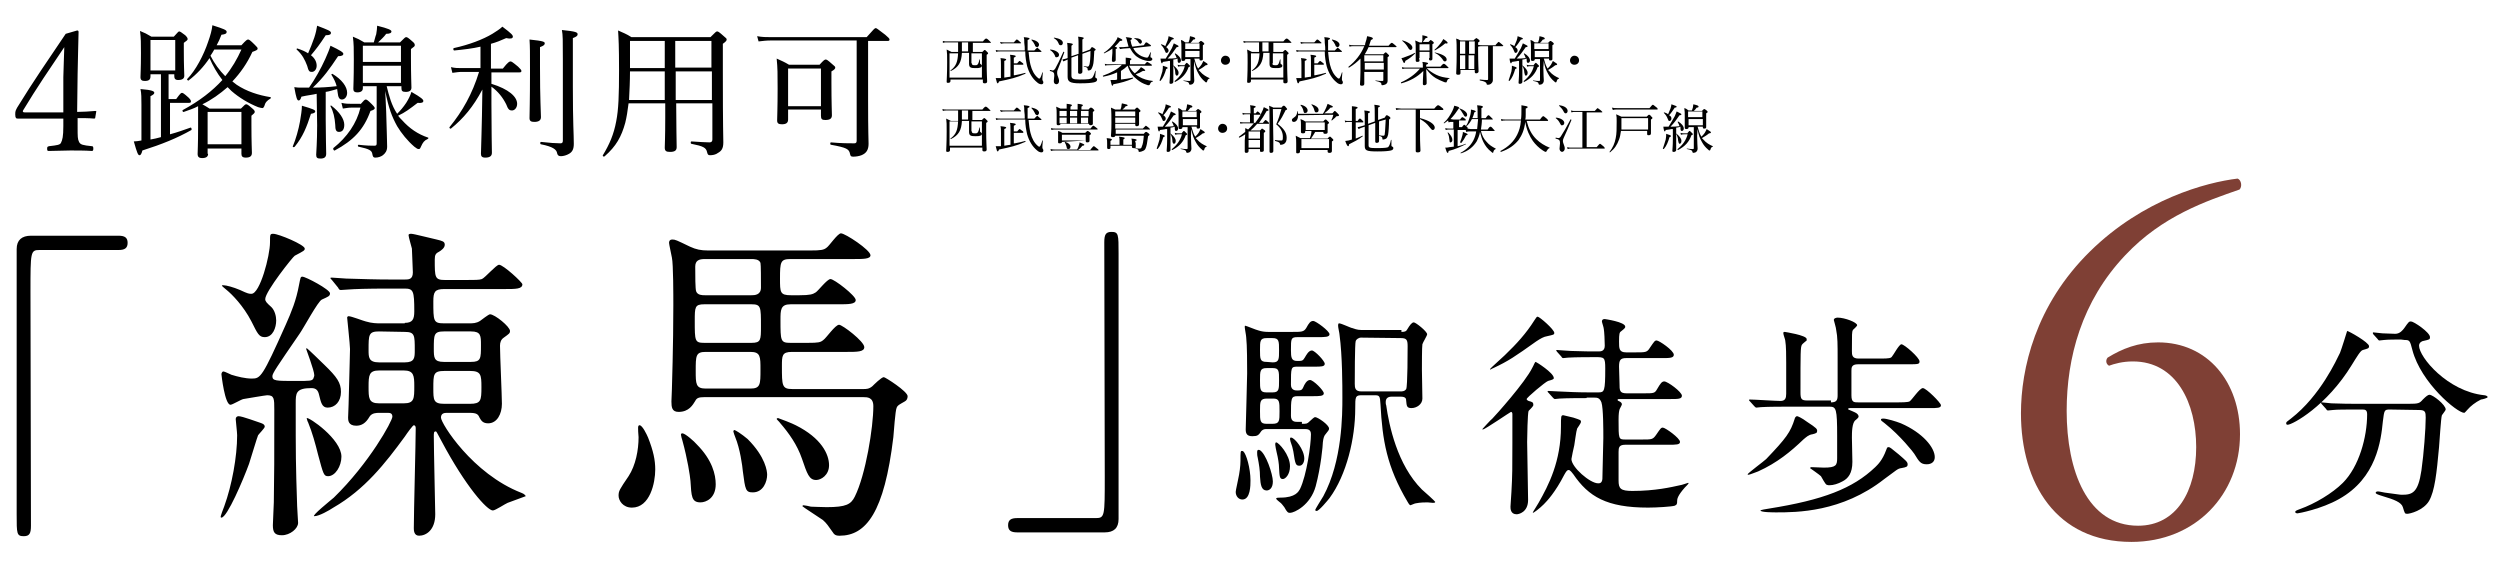 <svg xmlns="http://www.w3.org/2000/svg" viewBox="0 0 525 118"><path d="M201.2 10.8V8.9h-2.4c-.3 0-.5 0-.8.1v-.4c.3.1.6.1.9.1h7.5c.5-.6.6-.6.7-.6.1 0 .2 0 .7.5l.3.3s0 .1-.1.1h-3.7v1.9h2c.4-.4.4-.4.5-.4s.1 0 .5.4c.2.2.2.2.2.3s-.1.2-.3.3V13c0 2.5.1 3.7.1 4.1 0 .3-.2.4-.5.4s-.4-.1-.4-.3v-.5h-6.8v.3c0 .2-.1.4-.5.4-.3 0-.3-.1-.3-.3 0-.4.1-1.4.1-4 0-1.5 0-2-.1-2.7l1 .5h1.4v-.1zm2.9 2.5c0 .3.1.4.6.4.4 0 .5 0 .7-.3.1-.2.2-.5.3-.9 0-.1.1 0 .1 0v.6c0 .3 0 .3.2.4.1.1.2.2.2.3 0 .2-.2.4-.4.4-.2.1-.6.1-1 .1-.9 0-1.3-.1-1.3-.9v-2.3H202c-.1 2-.7 3-2.3 3.8-.1 0-.2-.1-.1-.1 1.2-.9 1.5-1.8 1.6-3.6h-1.8v5.1h6.8v-5.1H204v2.1h.1zm-.8-2.5V8.9H202v1.9h1.3zm6.7 0c-.3 0-.5 0-.8.1l-.1-.4c.4.1.6.1.9.1h5.2c0-.5 0-1-.1-1.6 0-.6 0-.8-.1-1.2 1.1.1 1.2.2 1.2.3s-.1.2-.4.3v2.2h1.4l.6-.6c.1 0 .1.1.6.5.2.2.3.2.3.3s0 .1-.1.1H216c.1 1.1.2 1.9.4 2.7.3 1.2.8 2.1 1.5 2.7.2.2.3.2.4.2.1 0 .3-.3.6-1.3h.1c-.1.9-.1 1.4-.1 1.4 0 .2 0 .2.1.4.1.1.1.2.1.3 0 .2-.1.4-.4.4-.2 0-.6-.1-.9-.4-1-.8-1.7-2-2.1-3.4-.2-.9-.4-1.9-.4-3.1H210zm3.1 5c.7-.1 1.4-.3 2.2-.5.1 0 .1.1 0 .2-1.8.8-3.1 1.1-5.5 1.6-.1.3-.2.4-.3.4s-.2-.2-.4-1.1h1.1v-2.7c0-.7 0-1.1-.1-1.5 1.1.1 1.2.2 1.2.3s-.1.2-.4.3v3.5c.4-.1.8-.1 1.3-.2V13c0-.7 0-1.1-.1-1.5 1.1.1 1.2.2 1.2.3s-.1.2-.4.3v1.2h.7c.4-.5.5-.5.5-.5.1 0 .2.1.6.4.2.1.2.2.2.3s0 .1-.1.1h-1.9v2.2h.2zm-3.1-7c.3.1.6.1.9.1h2c.5-.5.5-.6.6-.6s.2 0 .6.4c.2.2.3.2.3.3s0 .1-.1.1H211c-.3 0-.4 0-.8.1l-.2-.4zm7.3.6c-.2-.4-.4-.7-.7-1 0 0 0-.1.1-.1.9.2 1.5.6 1.5 1.1 0 .2-.2.5-.4.5-.3-.1-.4-.1-.5-.5zm4 7.6c0-.4.1-.7.1-1.1 0-.6-.1-.8-.9-1-.1 0 0-.2 0-.2.3 0 .4.1.5.1.2 0 .3 0 .6-.4.4-.7.9-1.7 1.7-3.5 0-.1.2 0 .2.1-.5 1.4-.9 2.5-1.4 3.7-.1.2-.1.5-.1.7 0 .5.4 1 .4 1.6 0 .4-.2.7-.6.7-.4-.1-.5-.3-.5-.7zm.2-5.4c-.2-.4-.5-.8-1-1.1 0 0 0-.1.1-.1 1 .1 1.8.6 1.8 1.1 0 .3-.2.5-.4.5-.3.1-.4 0-.5-.4zm.8-2.5c-.2-.5-.5-.8-1-1.1 0 0 0-.1.1-.1 1.2.2 1.8.6 1.8 1.1 0 .3-.2.5-.4.5-.3 0-.4-.1-.5-.4zm4.2 2.2v-.4c0-2.2 0-2.7-.1-3.2 1 .1 1.2.2 1.2.3s-.1.1-.3.3V11l1.6-.6c.3-.4.3-.5.4-.5.1 0 .2 0 .6.3l.2.2c0 .1-.1.2-.3.3-.1 1.6-.1 2.5-.3 3.1-.1.3-.2.5-.3.7s-.4.3-.6.3c-.1 0-.2 0-.2-.3 0-.2-.1-.4-.8-.5v-.1c.4 0 .6.1.8.1s.3-.2.4-.5c.1-.5.2-1.3.2-2.8l-1.7.6v3.8c0 .2-.2.4-.5.4s-.4-.1-.4-.3v-3.6l-1.4.5v3.7c0 .7.2.9 1.7.9 1.9 0 2.3-.1 2.6-.3.2-.2.4-.5.7-1.5 0-.1.1 0 .1 0 0 .4-.1 1-.1 1.2s0 .2.2.3c.1 0 .2.2.2.3 0 .3-.2.5-.7.6s-1.2.2-2.9.2c-2.2 0-2.6-.4-2.6-1.4v-3.6l-.2.1c-.3.1-.4.2-.7.3l-.2-.4c.3-.1.5-.1.8-.2l.3-.1V12c0-1.8 0-2.4-.1-3 1.1.1 1.2.2 1.2.3s-.1.1-.3.3v2.2l1.5-.5zm6.3 2.4c-.2 0-.5 0-.7.1l-.1-.4c.3.1.5.1.8.1h3.6v-1.4c1.1.1 1.2.2 1.2.3s-.1.2-.3.3v.8h3.1c.4-.5.5-.5.5-.5.1 0 .2.1.7.4.3.2.3.2.3.3s0 .1-.2.1h-4.6c.3.6.7 1.2 1.2 1.6.3-.2.6-.5.8-.7s.4-.4.5-.6c.6.3.9.6.9.7 0 .1-.1.1-.5.1-.5.3-.9.5-1.5.7.2.2.5.4.7.5.8.5 1.9.8 2.9.9.1 0 0 .1 0 .1-.3.1-.5.2-.6.6-.1.1-.1.2-.3.2-.1 0-.2 0-.4-.1-.7-.2-1.4-.6-2-1.1-.9-.7-1.5-1.4-2-2.9-.4.4-.9.8-1.4 1.1v1.8c.8-.1 1.6-.2 2.5-.4.1 0 .1.1 0 .2-1.4.6-2.5.9-4.1 1.2-.1.3-.1.3-.2.3s-.2-.2-.4-1.2h.8c.2 0 .4 0 .6-.1v-1.5c-.9.4-1.8.7-2.9.9-.1 0-.1-.2-.1-.2 1.7-.6 3.2-1.4 4-2.3l-2.8.1zm1.5-2.9v1.8c0 .2-.2.4-.5.4-.2 0-.3-.1-.3-.3s0-.6.1-1.6v-.9c-.5.4-1.1.7-1.7 1-.1 0-.1-.1-.1-.1.9-.6 1.7-1.4 2.3-2.2.3-.4.5-.7.6-1.1.7.3 1 .5 1 .6s-.1.2-.5.2c-.3.4-.7.8-1.1 1.2.4.1.5.2.5.3s-.1.1-.3.2v.5zm1.6-.6c-.3 0-.4.1-.7.1l-.2-.4h.8l1.2-.1c-.1-.3-.2-.7-.3-1.1-.1-.4-.1-.6-.3-.9 1.1.1 1.3.2 1.3.3 0 .1 0 .2-.3.3.1.6.2 1 .4 1.4l2.4-.3c.4-.6.4-.6.5-.6s.2 0 .7.4c.2.1.3.2.3.3 0 0 0 .1-.1.1l-3.6.4c.1.3.3.5.5.8.4.4 1 .9 1.8 1.1.3.1.5.1.6.1.2 0 .3-.2.7-1.1 0-.1.1 0 .1 0-.1.5-.1.8-.1.9 0 .1 0 .2.2.2.1.1.2.2.2.3 0 .2-.2.4-.6.4-.3 0-.6 0-.9-.1-.8-.2-1.7-.6-2.3-1.3-.4-.4-.6-.8-.9-1.3l-1.4.1zm3.2-1.3c-.2-.4-.5-.6-.9-.8V8c1 0 1.6.3 1.6.8 0 .2-.2.4-.4.4l-.3-.3zm4.4 8c.2-.5.4-1.3.6-1.9.1-.5.1-.9.1-1.2.9.3 1 .3 1 .5 0 .1-.1.1-.3.2-.3 1-.6 1.8-1.2 2.5-.1 0-.2-.1-.2-.1zm1.9-4.1c-.3.1-.7.1-1.2.2-.1.2-.1.3-.2.3s-.2-.2-.3-1h1.1c.4-.6.9-1.5 1.3-2.2.2-.4.3-.8.4-1 .8.4 1 .5 1 .6s-.1.2-.4.2c-.7 1-1.1 1.6-1.9 2.4.6 0 1.2 0 1.9-.1-.1-.3-.2-.6-.4-.9l.1-.1c.7.4 1.2 1 1.2 1.5 0 .3-.2.5-.4.5s-.3-.1-.3-.6v-.3c-.3.1-.6.2-.9.2v4.7c0 .2-.2.4-.5.4s-.3-.1-.3-.3c0-.2.1-.9.1-2.3v-2.2h-.3zm0-2.2c0 .3-.2.5-.4.5s-.2 0-.4-.5-.4-.8-.8-1.2c0 0 0-.1.1-.1.3.1.6.2.8.4.2-.4.3-.8.5-1.2.1-.3.2-.7.2-.9.9.3 1.1.4 1.1.5s-.1.2-.4.2c-.5.7-.7 1.1-1.2 1.6.3.2.5.5.5.7zm1.4 4.6c0-.5-.2-1-.4-1.4 0 0 .1-.1.1 0 .6.5 1 1 1 1.5 0 .4-.2.6-.4.6-.2-.1-.3-.3-.3-.7zm2-1.6c.3-.3.3-.4.4-.4.1 0 .1 0 .5.4.2.2.2.2.2.3s-.1.1-.3.2c-.5 1.4-1.3 2.3-2.8 3.1-.1 0-.2-.1-.1-.2 1.1-.9 1.8-1.9 2.1-3.1h-.7c-.2 0-.4 0-.7.1l-.1-.4c.3.1.5.1.8.1h.7v-.1zm1.9.6c0 1.4.1 2.3.1 2.7 0 .3-.1.5-.3.7-.1.1-.4.2-.6.2-.1 0-.2-.1-.2-.2 0-.3-.2-.4-1.1-.6-.1 0-.1-.2 0-.1.6.1 1 .1 1.2.1.1 0 .2 0 .2-.2v-4.4h-1.1v.1c0 .2-.2.3-.5.3-.2 0-.3-.1-.3-.3v-2.3c0-.8 0-1.2-.1-1.8.4.1.5.2.9.5h.7c.1-.2.1-.4.2-.6 0-.2.1-.5.1-.7.9.2 1.1.3 1.1.5 0 .1-.1.2-.4.2-.2.3-.4.5-.6.7h1.7c.4-.4.4-.4.5-.4s.1 0 .5.3c.2.2.2.2.2.3s0 .1-.3.3v2.9c0 .2-.1.3-.4.3-.3 0-.3-.1-.3-.3v-.1h-1.1c.2.7.4 1.5.8 2.1.3-.3.5-.5.7-.8s.3-.6.4-.8c.8.5.9.6.9.7 0 .1-.1.2-.4.2-.6.5-1 .7-1.5 1l.3.3c.6.7 1.3 1.1 2 1.4v.1c-.3.1-.4.2-.5.6-.1.2-.1.2-.2.2s-.1 0-.3-.2c-.5-.4-1-1-1.3-1.6-.4-.7-.7-1.4-.9-2.7l-.1 1.4zm1.2-5.1h-3v1.2h3V9.1zm-3 2.9h3v-1.3h-3V12zm9.4.7c0 .5-.4.9-1 .9-.5 0-.9-.4-.9-.9s.4-1 .9-1c.6 0 1 .4 1 1zm6.1-1.9V8.9H262c-.3 0-.5 0-.8.1l-.1-.4c.3.1.6.1.9.1h7.5c.5-.6.6-.6.7-.6s.2 0 .7.5l.3.3s0 .1-.1.1h-3.7v1.9h2c.4-.4.4-.4.5-.4s.1 0 .5.4c.2.2.2.2.2.3s-.1.2-.3.3V13c0 2.5.1 3.7.1 4.1 0 .3-.2.4-.5.4s-.4-.1-.4-.3v-.5h-6.8v.3c0 .2-.1.4-.5.4-.3 0-.3-.1-.3-.3 0-.4.1-1.4.1-4 0-1.5 0-2-.1-2.7l1 .5h1.5v-.1zm2.8 2.5c0 .3.1.4.6.4.4 0 .5 0 .7-.3.1-.2.2-.5.3-.9 0-.1.1 0 .1 0v.6c0 .3 0 .3.2.4.1.1.2.2.2.3 0 .2-.2.4-.4.4-.2.1-.6.1-1 .1-.9 0-1.3-.1-1.3-.9v-2.3h-1.3c-.1 2-.7 3-2.3 3.8-.1 0-.2-.1-.1-.1 1.2-.9 1.5-1.8 1.6-3.6h-1.8v5.1h6.8v-5.1h-2.2v2.1h-.1zm-.8-2.5V8.9h-1.3v1.9h1.3zm6.7 0c-.3 0-.5 0-.8.1l-.1-.4c.4.1.6.1.9.1h5.2c0-.5 0-1-.1-1.6 0-.6 0-.8-.1-1.2 1.1.1 1.2.2 1.2.3s-.1.2-.4.3v2.2h1.4l.6-.6c.1 0 .1.1.6.5.2.2.3.2.3.3s0 .1-.1.1h-2.8c.1 1.1.2 1.9.4 2.7.3 1.2.8 2.1 1.5 2.7.2.2.3.2.4.2s.3-.3.6-1.3h.1c-.1.9-.1 1.4-.1 1.4 0 .2 0 .2.1.4.1.1.1.2.1.3 0 .2-.1.4-.4.4-.2 0-.6-.1-.9-.4-1-.8-1.7-2-2.1-3.4-.2-.9-.4-1.9-.4-3.1h-5.1zm3.1 5c.7-.1 1.4-.3 2.2-.5.1 0 .1.1 0 .2-1.8.8-3.1 1.1-5.5 1.6-.1.3-.2.4-.3.4s-.2-.2-.4-1.1h1.1v-2.7c0-.7 0-1.1-.1-1.5 1.1.1 1.2.2 1.2.3s-.1.2-.4.3v3.5c.4-.1.8-.1 1.3-.2V13c0-.7 0-1.1-.1-1.5 1.1.1 1.2.2 1.2.3s-.1.2-.4.3v1.2h.7c.4-.5.5-.5.5-.5.1 0 .2.1.6.4.2.1.2.2.2.3s0 .1-.1.1H276v2.2h.2zm-3.1-7c.3.1.6.1.9.1h2c.5-.5.5-.6.6-.6s.2 0 .6.4c.2.2.3.2.3.3s0 .1-.1.1H274c-.3 0-.4 0-.8.1l-.1-.4zm7.3.6c-.2-.4-.4-.7-.7-1 0 0 0-.1.1-.1.9.2 1.5.6 1.5 1.1 0 .2-.2.5-.4.5-.3-.1-.4-.1-.5-.5zm5.3 2.9c-.7.7-1.4 1.3-2.4 1.9-.1 0-.2-.1-.1-.2 1.4-1.1 2.6-2.6 3.3-4.3h-2.3c-.3 0-.5 0-.8.1l-.1-.4c.4.1.6.1.9.1h2.4c.1-.1.1-.3.1-.4.2-.5.3-1 .4-1.5 1 .2 1.2.3 1.2.5 0 .1-.1.2-.4.3-.1.4-.3.8-.4 1.2h4.1c.5-.6.6-.6.7-.6s.2.1.7.5l.3.3s0 .1-.2.1h-5.7c-.2.5-.5 1-.8 1.5h3.9c.4-.4.4-.4.5-.4s.1 0 .5.4c.2.2.2.2.2.3s0 .1-.3.3v4.9c0 .4-.1.6-.4.8-.2.1-.5.2-.7.2-.1 0-.2 0-.2-.2 0-.3-.2-.5-1.2-.7-.1 0-.1-.1 0-.1.6.1 1 .1 1.4.1.1 0 .2 0 .2-.2v-1.7h-4v2.5c0 .3-.2.4-.5.4s-.4-.1-.4-.3c0-.3.1-1.3.1-2.7v-2.7zm4.8-.7h-4v1.3h4v-1.3zm-3.9 3h4v-1.4h-4v1.4zm13-.3c.6.6 1.2 1 2 1.4.8.4 1.7.6 2.8.7v.1c-.4.1-.4.2-.6.7 0 .1-.1.1-.2.1s-.2 0-.4-.1c-.5-.2-1.2-.5-1.7-.8-.8-.5-1.3-1-2-1.9.1 1.8.1 2.7.1 3 0 .2-.2.4-.5.4-.2 0-.3-.1-.3-.3 0-.2 0-1.1.1-2.7-1.3 1.3-2.8 2.1-4.6 2.6-.1 0-.1-.1-.1-.2 1.6-.7 3-1.7 4-2.9h-2.9c-.3 0-.5 0-.8.1l-.1-.4c.3.1.6.1.9.1h3.5V14c0-.5 0-.7-.1-1 1 .1 1.2.2 1.2.3s-.1.2-.4.3v.4h3c.5-.6.6-.6.7-.6s.2 0 .7.5l.3.3s0 .1-.1.1h-4.5zm-5.3-2.1c.2 0 .5-.1.7-.2.6-.2 1.4-.5 2.1-.9l.1.1c-.6.6-1.2 1.1-2.1 1.6 0 .3-.1.4-.2.4-.1.1-.2-.1-.6-1zm1.4-2.2c-.3-.5-.6-.9-1.2-1.4-.1 0 0-.2.1-.1 1.3.4 2 1 2 1.5 0 .3-.2.5-.4.5-.2-.1-.3-.1-.5-.5zm2.4 2.7c0 .2-.1.3-.5.3-.2 0-.3-.1-.3-.3v-2.4c0-.9 0-1.3-.1-1.8.4.2.5.2.9.4h.5c.1-.3.1-.5.1-.8v-.7c1 .2 1.1.3 1.1.4s-.1.2-.4.2c-.2.3-.4.5-.6.8h1.2l.4-.4c.1 0 .1 0 .5.3.2.2.2.2.2.3s0 .1-.3.3v3.1c0 .2-.2.3-.4.3s-.3-.1-.3-.3v-.2H298l.1.5zm2.1-3.4h-2.1v1.3h2.1V9.3zm-2.1 2.9h2.1v-1.3h-2.1v1.3zm3.2-1.8c.5-.4.9-.9 1.3-1.4.2-.3.4-.6.5-.8.8.5.9.7.9.8s-.1.2-.5.1c-.7.6-1.3 1-2.2 1.5 0 0-.1-.1 0-.2zm1.6 2c-.4-.5-.9-1-1.6-1.3V11c1.7.4 2.5.9 2.5 1.5 0 .2-.1.4-.4.4-.1 0-.3-.1-.5-.5zm6.6-4c.4-.3.5-.4.5-.4.1 0 .1 0 .5.3.2.1.2.2.2.3s0 .2-.3.3v1.6c0 2.7.1 4.1.1 4.5 0 .2-.2.4-.5.4-.2 0-.3-.1-.3-.3v-.4h-3v.6c0 .3-.1.4-.5.4-.3 0-.4-.1-.4-.3 0-.5.1-1.3.1-4.1 0-1.6 0-2.4-.1-3.2.4.1.5.2.9.4h2.8v-.1zm-1.8 2.9V8.7h-1.1v2.6h1.1zm0 3.2v-2.9h-1.1v2.9h1.1zm.8-5.8v2.6h1.2V8.7h-1.2zm1.1 5.8v-2.9h-1.2v2.9h1.2zm4.5-5.1c.5-.6.6-.6.6-.6.1 0 .2.1.7.5l.3.3s0 .1-.2.1h-2v7.1c0 .3-.1.5-.3.7-.2.2-.4.3-.8.3-.1 0-.2 0-.2-.2-.1-.3-.3-.5-1.4-.7-.1 0-.1-.2 0-.2.7.1 1.2.1 1.5.1.2 0 .2-.1.2-.2V9.7h-1.3c-.3 0-.5 0-.8.1l-.1-.4c.4.1.6.1.9.1h2.9v-.1zm2.7 7.5c.2-.5.4-1.3.6-1.9.1-.5.1-.9.1-1.2.9.3 1 .3 1 .5 0 .1-.1.1-.3.2-.3 1-.6 1.8-1.2 2.5-.1 0-.2-.1-.2-.1zm1.9-4.1c-.3.1-.7.1-1.2.2-.1.2-.1.3-.2.3s-.2-.2-.3-1h1.1c.4-.6.9-1.5 1.3-2.2.2-.4.3-.8.4-1 .8.4 1 .5 1 .6s-.1.2-.4.2c-.7 1-1.1 1.6-1.9 2.4.6 0 1.2 0 1.9-.1-.1-.3-.2-.6-.4-.9l.1-.1c.7.4 1.2 1 1.2 1.5 0 .3-.2.5-.4.5s-.3-.1-.3-.6v-.3c-.3.1-.6.2-.9.2v4.7c0 .2-.2.4-.5.4s-.3-.1-.3-.3c0-.2.1-.9.1-2.3v-2.2h-.3zm0-2.2c0 .3-.2.5-.4.5s-.2 0-.4-.5-.4-.8-.8-1.2c0 0 0-.1.1-.1.3.1.6.2.8.4.2-.4.3-.8.5-1.2.1-.3.2-.7.2-.9.9.3 1.1.4 1.1.5s-.1.2-.4.2c-.5.7-.7 1.1-1.2 1.6.4.2.5.5.5.7zm1.4 4.6c0-.5-.2-1-.4-1.4 0 0 .1-.1.1 0 .6.5 1 1 1 1.5 0 .4-.2.6-.4.6-.2-.1-.2-.3-.3-.7zm2-1.6c.3-.3.3-.4.4-.4s.1 0 .5.4c.2.2.2.2.2.3s-.1.1-.3.2c-.5 1.4-1.3 2.3-2.8 3.1-.1 0-.2-.1-.1-.2 1.1-.9 1.8-1.9 2.1-3.1h-.7c-.2 0-.4 0-.7.1l-.1-.4c.3.1.5.1.8.1h.7v-.1zm2 .6c0 1.4.1 2.3.1 2.7 0 .3-.1.5-.3.7-.1.1-.4.2-.6.2-.1 0-.2-.1-.2-.2 0-.3-.2-.4-1.1-.6-.1 0-.1-.2 0-.1.6.1 1 .1 1.2.1.1 0 .2 0 .2-.2v-4.4h-1.1v.1c0 .2-.2.3-.5.3-.2 0-.3-.1-.3-.3v-2.3c0-.8 0-1.2-.1-1.8.4.1.5.2.9.5h.7c.1-.2.1-.4.2-.6 0-.2.1-.5.1-.7.9.2 1.1.3 1.1.5 0 .1-.1.2-.4.2-.2.3-.4.5-.6.7h1.7c.4-.4.4-.4.5-.4s.1 0 .5.3c.2.2.2.2.2.3s0 .1-.3.3v2.9c0 .2-.1.3-.4.3s-.3-.1-.3-.3v-.1h-1.1c.2.7.4 1.5.8 2.1.3-.3.5-.5.7-.8s.3-.6.4-.8c.8.5.9.6.9.7 0 .1-.1.2-.4.2-.6.5-1 .7-1.5 1l.3.3c.6.7 1.3 1.1 2 1.4v.1c-.3.1-.4.2-.5.6-.1.2-.1.2-.2.2s-.1 0-.3-.2c-.5-.4-1-1-1.3-1.6-.4-.7-.7-1.4-.9-2.7l-.1 1.4zm1.1-5.1h-3v1.2h3V9.1zm-2.9 2.9h3v-1.3h-3V12zm9.3.7c0 .5-.4.9-1 .9-.5 0-.9-.4-.9-.9s.4-1 .9-1c.6 0 1 .4 1 1zM201.2 25.1v-1.9h-2.4c-.3 0-.5 0-.8.1l-.1-.4c.3.1.6.1.9.1h7.5c.5-.6.6-.6.7-.6.1 0 .2 0 .7.5l.3.3s0 .1-.1.1h-3.7v1.9h2c.4-.4.4-.4.5-.4s.1 0 .5.4c.2.2.2.2.2.3 0 .1-.1.2-.3.3v1.5c0 2.5.1 3.7.1 4.1 0 .3-.2.4-.5.4s-.4-.1-.4-.3V31h-6.8v.5c0 .2-.1.4-.5.4-.3 0-.3-.1-.3-.3 0-.4.1-1.4.1-4 0-1.5 0-2-.1-2.7l1 .5h1.5v-.3zm2.9 2.5c0 .3.1.4.6.4.4 0 .5 0 .7-.3.1-.2.2-.5.3-.9 0-.1.1 0 .1 0v.6c0 .3 0 .3.2.4.1.1.2.2.2.3 0 .2-.2.4-.4.4-.2.1-.6.1-1 .1-.9 0-1.3-.1-1.3-.9v-2.3H202c-.1 2-.7 3-2.3 3.8-.1 0-.2-.1-.1-.1 1.2-.9 1.5-1.8 1.6-3.6h-1.8v5.1h6.8v-5.1H204v2.1h.1zm-.8-2.5v-1.9H202v1.9h1.3zm6.7 0c-.3 0-.5 0-.8.1l-.1-.4c.4.1.6.1.9.1h5.2c0-.5 0-1-.1-1.6 0-.6 0-.8-.1-1.2 1.1.1 1.2.2 1.2.3 0 .1-.1.2-.4.3v2.2h1.4l.6-.6c.1 0 .1.1.6.5.2.2.3.2.3.3s0 .1-.1.1H216c.1 1.1.2 1.9.4 2.7.3 1.2.8 2.1 1.5 2.7.2.2.3.2.4.2.1 0 .3-.3.6-1.3h.1c-.1.9-.1 1.4-.1 1.4 0 .2 0 .2.1.4.1.1.1.2.1.3 0 .2-.1.4-.4.4-.2 0-.6-.1-.9-.4-1-.8-1.7-2-2.1-3.4-.2-.9-.4-1.9-.4-3.1H210zm3.1 5c.7-.1 1.4-.3 2.2-.5.1 0 .1.1 0 .2-1.8.8-3.1 1.1-5.5 1.6-.1.3-.2.4-.3.4s-.2-.2-.4-1.1h1.1V28c0-.7 0-1.1-.1-1.5 1.1.1 1.2.2 1.2.3 0 .1-.1.2-.4.3v3.5c.4-.1.8-.1 1.3-.2v-3.1c0-.7 0-1.1-.1-1.5 1.1.1 1.2.2 1.2.3 0 .1-.1.2-.4.3v1.2h.7c.4-.5.5-.5.5-.5.1 0 .2.1.6.4.2.1.2.2.2.3 0 .1 0 .1-.1.1h-1.9v2.2h.2zm-3.1-7c.3.1.6.1.9.1h2c.5-.5.5-.6.6-.6s.2 0 .6.4c.2.2.3.2.3.3 0 .1 0 .1-.1.1H211c-.3 0-.4 0-.8.1l-.2-.4zm7.3.6c-.2-.4-.4-.7-.7-1 0 0 0-.1.1-.1.9.2 1.5.6 1.5 1.1 0 .2-.2.5-.4.5-.3-.1-.4-.2-.5-.5zm11.7 7.7c.5-.6.6-.7.7-.7.1 0 .2.1.7.5.3.2.3.3.3.3 0 .1 0 .1-.2.1h-8.9c-.3 0-.6 0-.9.1l-.1-.4c.4.1.7.1 1 .1h4.6c.2-.4.3-.6.4-1 .1-.2.1-.4.1-.5.8.3 1 .4 1 .5s-.1.2-.4.2c-.3.4-.5.6-.9.9h2.6v-.1zm-8.3-4.5c.4.1.6.1.9.1h7.4c.4-.5.5-.6.6-.6s.2.1.6.4c.2.2.3.2.3.3 0 .1 0 .1-.1.1h-8.8c-.3 0-.5 0-.8.1l-.1-.4zM224 23v-1.2c1 .1 1.1.2 1.1.3 0 .1-.1.2-.3.3v.6h1.5v-1.2c1 .1 1.1.2 1.1.3 0 .1-.1.2-.3.3v.6h1.5c.3-.4.4-.4.5-.4s.2 0 .5.3c.2.2.2.2.2.3 0 .1 0 .1-.3.3V26c0 .2-.2.3-.5.3-.2 0-.3-.1-.3-.3h-6c0 .2-.1.3-.5.3-.2 0-.3-.1-.3-.3v-1.9c0-.8 0-1.2-.1-1.7.4.2.5.2.9.4h1.3v.2zm-1 6.8c0 .2-.1.3-.5.3-.3 0-.3-.1-.3-.3v-2.3c.4.1.6.2.9.4h4.8c.3-.3.4-.4.5-.4s.1 0 .5.3c.2.2.2.2.2.3 0 .1 0 .1-.3.3v1.1c0 .3-.1.4-.5.4-.2 0-.3-.1-.3-.3v-.1l-5 .3zm-.5-6.5v1.1h1.5v-1.1h-1.5zm1.5 1.4h-1.5v1.2h1.5v-1.2zm4 3.6h-5v1.2h5v-1.2zm-4 2.6c-.1-.4-.2-.7-.4-1 0 0 0-.1.1-.1.7.2 1.1.6 1.1 1 0 .3-.2.5-.4.5-.3 0-.4-.1-.4-.4zm.7-7.6v1.1h1.5v-1.1h-1.5zm1.5 2.6v-1.2h-1.5v1.2h1.5zm.8-1.5h1.6v-1.1H227v1.1zm1.5 1.5v-1.2H227v1.2h1.5zm10 4v1c0 .1 0 .2-.1.2.4.1.7.1.9.1.3 0 .4-.1.5-.5.2-.4.3-1 .4-2.2h-6c0 .2-.2.3-.5.3s-.4-.1-.4-.3c0-.3.1-.8.1-2.7 0-1.5 0-2.3-.1-3.2.4.2.5.2.9.4h1.1c.1-.3.2-.5.2-.8 0-.2.1-.4.1-.5 1 .2 1.2.3 1.2.4s-.1.2-.4.2c-.2.3-.4.5-.7.7h2.6c.3-.4.4-.4.5-.4s.1 0 .5.4c.2.2.2.2.2.3 0 .1-.1.2-.3.3v2.5c0 .3-.2.4-.5.4-.2 0-.3-.1-.3-.3V26h-4.2v1h5.8l.6-.6c.1 0 .2.1.6.4l.3.3c0 .1 0 .1-.1.1h-7.1v.9h5.9c.3-.4.4-.4.5-.4s.1 0 .5.3c.2.2.2.2.2.3s-.1.1-.3.3c-.2 1.5-.3 2-.5 2.5-.1.3-.3.5-.6.6-.2.1-.5.2-.7.2-.1 0-.2 0-.2-.2 0-.3-.2-.4-.9-.6h-.2c-.2 0-.3-.1-.3-.3v-.2h-4.5v.4c0 .2-.1.3-.4.3-.2 0-.3-.1-.3-.3v-.8c0-.6 0-.8-.1-1.2 1 .1 1.1.2 1.1.3 0 .1-.1.2-.3.3v.8h1.9v-.8c0-.4 0-.6-.1-.9 1 .1 1.2.2 1.2.3 0 .1-.1.1-.3.3v1.1h1.8V30c0-.3 0-.6-.1-.9 1 .1 1.1.2 1.1.3 0 .1 0 .1-.3.2v.3h.1zm-.1-6.5h-4.2v1h4.2v-1zm-4.2 2.4h4.2v-1.1h-4.2v1.1zm8.7 5.4c.2-.5.4-1.3.6-1.9.1-.5.1-.9.1-1.2.9.3 1 .3 1 .5 0 .1-.1.1-.3.2-.3 1-.6 1.8-1.2 2.5-.1 0-.2-.1-.2-.1zm1.9-4.1c-.3.1-.7.1-1.2.2-.1.2-.1.3-.2.3s-.2-.2-.3-1h1.1c.4-.6.9-1.5 1.3-2.2.2-.4.3-.8.4-1 .8.4 1 .5 1 .6s-.1.2-.4.2c-.7 1-1.1 1.6-1.9 2.4.6 0 1.2 0 1.9-.1-.1-.3-.2-.6-.4-.9l.1-.1c.7.4 1.2 1 1.2 1.5 0 .3-.2.5-.4.5s-.3-.1-.3-.6v-.3c-.3.1-.6.2-.9.2v4.7c0 .2-.2.4-.5.4s-.3-.1-.3-.3c0-.2.1-.9.1-2.3v-2.2h-.3zm0-2.2c0 .3-.2.5-.4.5s-.2 0-.4-.5-.4-.8-.8-1.2c0 0 0-.1.1-.1.3.1.6.2.8.4.2-.4.3-.8.5-1.2.1-.3.2-.7.2-.9.9.3 1.1.4 1.1.5s-.1.2-.4.2c-.5.7-.7 1.1-1.2 1.6.3.2.5.4.5.7zm1.4 4.6c0-.5-.2-1-.4-1.4 0 0 .1-.1.1 0 .6.5 1 1 1 1.5 0 .4-.2.6-.4.6-.2-.1-.3-.3-.3-.7zm2-1.6c.3-.3.3-.4.4-.4.1 0 .1 0 .5.4.2.2.2.2.2.3 0 .1-.1.1-.3.2-.5 1.4-1.3 2.3-2.8 3.1-.1 0-.2-.1-.1-.2 1.1-.9 1.8-1.9 2.1-3.1h-.7c-.2 0-.4 0-.7.1l-.1-.4c.3.1.5.1.8.1h.7v-.1zm1.9.6c0 1.4.1 2.3.1 2.7 0 .3-.1.5-.3.7-.1.1-.4.2-.6.2-.1 0-.2-.1-.2-.2 0-.3-.2-.4-1.1-.6-.1 0-.1-.2 0-.1.6.1 1 .1 1.2.1.1 0 .2 0 .2-.2v-4.4h-1.1v.1c0 .2-.2.3-.5.3-.2 0-.3-.1-.3-.3v-2.3c0-.8 0-1.2-.1-1.8.4.1.5.2.9.5h.7c.1-.2.1-.4.2-.6 0-.2.1-.5.1-.7.9.2 1.1.3 1.1.5 0 .1-.1.2-.4.2-.2.3-.4.5-.6.7h1.7c.4-.4.4-.4.5-.4s.1 0 .5.3c.2.2.2.2.2.3 0 .1 0 .1-.3.3v2.9c0 .2-.1.3-.4.3-.3 0-.3-.1-.3-.3v-.1h-1.1c.2.7.4 1.5.8 2.1.3-.3.5-.5.7-.8s.3-.6.4-.8c.8.5.9.6.9.7s-.1.2-.4.2c-.6.5-1 .7-1.5 1l.3.3c.6.7 1.3 1.1 2 1.4v.1c-.3.1-.4.2-.5.6-.1.2-.1.2-.2.2s-.1 0-.3-.2c-.5-.4-1-1-1.3-1.6-.4-.7-.7-1.4-.9-2.7l-.1 1.4zm1.2-5.1h-3v1.2h3v-1.2zm-2.9 2.9h3V25h-3v1.3zm9.3.7c0 .5-.4.9-1 .9-.5 0-.9-.4-.9-.9s.4-1 .9-1c.6 0 1 .4 1 1zm3.8 1.2c-.4.3-.8.5-1.2.7-.1 0-.2-.1-.1-.2.4-.3.9-.7 1.3-1v-.8c.3.1.4.2.6.3.4-.4.8-.8 1.2-1.3h-2.1c-.3 0-.5 0-.7.1l-.1-.4c.3.1.5.1.8.1h1.3V24h-.9c-.2 0-.4 0-.6.1l-.1-.4c.3.1.5.1.8.1h.9v-.5c0-.5 0-.9-.1-1.2 1 .1 1.2.2 1.2.3 0 .1-.1.2-.4.3v1.1h.4c.3-.4.4-.4.4-.4.1 0 .1.1.4.3.1.1.2.2.2.3 0 .1 0 .1-.1.1h-1.3v1.7h.3c.5-.7 1-1.3 1.3-2.1.2-.4.4-.8.5-1.2.7.3 1 .5 1 .6s-.1.2-.4.2c-.5.9-1 1.7-1.6 2.5h.8c.4-.5.5-.6.6-.6s.1.1.5.4c.2.2.2.2.2.3s0 .1-.1.1H264c-.4.5-.9 1-1.4 1.4h2l.4-.4c.1 0 .1 0 .5.3.2.1.2.2.2.3 0 .1 0 .1-.3.3v3.7c0 .2-.2.3-.5.3s-.3-.1-.3-.3v-.3h-2.4v.4c0 .3-.2.4-.5.4-.2 0-.3-.1-.3-.3v-2.3l.1-1.3zm3.1-.6h-2.4v1.5h2.4v-1.5zm-2.4 3.4h2.4v-1.6h-2.4V31zm5.2-1.7v2.4c0 .3-.2.4-.5.4-.2 0-.3-.1-.3-.3v-6.1c0-2.3 0-3-.1-3.5.4.2.6.2.9.4h1.7c.3-.4.4-.4.5-.4s.2 0 .5.4c.2.2.2.3.2.3 0 .1-.1.2-.3.2-.6 1.2-.9 1.8-1.7 2.9 1.2.9 1.9 1.8 1.9 2.9 0 .6-.1.9-.4 1.2-.2.2-.6.3-.8.3-.2 0-.2 0-.2-.2-.1-.3-.3-.4-1-.6-.1 0-.1-.2 0-.2.5.1.9.1 1.2.1.2 0 .3 0 .3-.1.1-.1.1-.3.1-.7 0-1-.5-1.9-1.4-2.6.5-1.1.8-2.1 1.1-3.2h-1.8l.1 6.4zm5.2-5.1c0 .9-.4 1.4-.9 1.4-.3 0-.4-.2-.4-.4s.1-.3.4-.5c.5-.3.7-.7.7-1.3 0-.1.1-.1.1 0 0 .2.1.3.1.5h5.2c.3-.4.5-.9.7-1.3.1-.3.2-.5.3-.8.9.4 1.1.5 1.1.6s-.1.2-.5.2c-.5.6-.9.9-1.3 1.2h1.7c.4-.4.4-.5.5-.5s.2.1.6.5c.2.2.3.3.3.4s-.1.2-.4.2c-.1 0-.2 0-.4.3-.2.2-.4.3-.7.6 0 0-.1 0-.1-.1.2-.4.3-.6.4-1.1l-7.4.1zm2.5 4.7c.2-.5.3-.9.3-1.4h-1.3v.1c0 .3-.1.4-.5.4-.3 0-.4-.1-.4-.3v-1.5c0-.5 0-.8-.1-1.2.4.2.6.2 1 .5h3.8c.3-.4.4-.4.5-.4s.1 0 .5.4c.2.2.2.2.2.3 0 .1-.1.1-.3.3v1.7c0 .2-.2.3-.5.3s-.4-.1-.4-.3v-.1h-1.7c-.3.5-.6 1-.9 1.4h3.5c.3-.4.4-.4.5-.4s.1 0 .5.4c.2.2.2.2.2.3 0 .1-.1.2-.3.3v2c0 .3-.2.4-.5.4s-.4-.1-.4-.3v-.3H273v.3c0 .3-.2.4-.5.4s-.3-.1-.3-.3v-1.7c0-.7 0-1.1-.1-1.7l1 .5h2v-.1zm-1.4-5.7c-.1-.4-.3-.8-.6-1.1 0 0 0-.1.1-.1.9.2 1.4.7 1.4 1.2 0 .3-.2.5-.4.5-.3.1-.4 0-.5-.5zm5.4 6h-5.8v1.9h5.8v-1.9zm-.9-3.5h-4v1.6h4v-1.6zm-2.2-2.6c-.1-.4-.3-.8-.6-1.1 0 0 0-.1.1-.1.9.3 1.4.7 1.4 1.2 0 .3-.1.5-.5.5-.2 0-.3-.1-.4-.5zm8.7 6c.5-.2 1-.4 1.4-.6.1 0 .1.1.1.1-.9.7-1.9 1.2-2.9 1.7 0 .3-.1.4-.2.4s-.3-.2-.6-1.1c.2 0 .5-.1.7-.1.2-.1.5-.1.7-.2v-3.7h-.8c-.2 0-.4 0-.6.1l-.1-.4c.3.1.4.1.7.1h.8v-3.1c1.1.1 1.2.2 1.2.3 0 .1-.1.2-.4.3v2.5h.4c.3-.5.4-.5.5-.5s.2.1.5.4c.2.2.2.2.2.3s0 .1-.1.1h-1.5v3.4zm4.9-3.6v4.1c0 .3-.2.4-.5.4-.2 0-.3-.1-.3-.3v-3.9l-1.4.5v4.2c0 .5.2.6 1.7.6 1.8 0 2.2-.1 2.4-.2.2-.2.4-.5.6-1.5 0-.1.1 0 .1 0v1.1c0 .2 0 .2.2.3.2.1.2.2.2.3 0 .2-.1.4-.5.5-.5.1-1.1.2-2.8.2-2.4 0-2.7-.2-2.7-1.2v-4l-.6.2c-.3.1-.5.2-.7.3l-.2-.4c.4-.1.6-.1.8-.2l.7-.2V26c0-1.7 0-2.3-.1-2.8 1 .1 1.2.2 1.2.3 0 .1-.1.2-.4.3V26l1.4-.5v-.9c0-1.7 0-2.1-.1-2.6 1 .1 1.2.2 1.2.3 0 .1-.1.1-.4.3v2.6l1.4-.5c.2-.4.3-.5.4-.5s.2 0 .6.3c.1.1.2.2.2.3 0 .1-.1.1-.3.3 0 1.5-.1 2.6-.2 3.2-.1.4-.2.6-.4.8-.2.1-.4.2-.6.2s-.2 0-.2-.2c0-.3-.1-.4-.7-.6-.1 0 0-.2 0-.1.4.1.7.1.9.1.2 0 .3-.1.3-.4.1-.6.1-1.6.2-3l-1.4.4zm8.6-.7c2 .5 3.1 1.3 3.1 2 0 .3-.2.5-.4.5s-.3-.1-.7-.6c-.5-.7-1.1-1.2-2-1.7v3.1c0 2.2.1 3 .1 3.5 0 .3-.2.4-.6.4-.3 0-.4-.1-.4-.3V23h-3.1c-.4 0-.6 0-1 .1l-.1-.4c.4 0 .7.1 1.1.1h7c.6-.7.7-.7.8-.7.1 0 .2 0 .8.5.3.2.3.3.3.4s0 .1-.2.1h-4.7v1.7zm8.2-2.1c1.1.4 1.7.9 1.7 1.4 0 .2-.1.4-.3.4-.2 0-.3-.1-.5-.5-.3-.5-.5-.8-.9-1.3-.6.9-1.1 1.6-1.8 2.3.2 0 .4.1.6.1h1.4c.3-.4.4-.5.5-.5s.2.1.5.3c.2.1.2.2.2.3 0 .1 0 .1-.1.1h-1.3v1.4h.6c.3-.4.4-.5.5-.5s.2.1.5.4c.2.1.2.2.2.3v.1c.2 0 .4.1.6.1h1.4c.1-.7.1-1.4.2-2.1h-1.3c-.3.6-.6 1-1.1 1.5 0 0-.2 0-.1-.1.4-.6.7-1.6.9-2.4.1-.4.1-.7.1-1 .9.2 1 .3 1 .4s-.1.1-.3.2c-.1.4-.2.8-.4 1.2h1.1v-.9c0-1 0-1.2-.1-1.8 1.1.1 1.2.2 1.2.3 0 .1 0 .2-.3.3v2.1h.9c.4-.6.5-.6.6-.6s.1 0 .6.5l.3.3s0 .1-.1.1h-2.2c0 .7-.1 1.4-.2 2.1h1.4c.4-.6.5-.6.6-.6s.2 0 .6.5l.3.3s0 .1-.2.1H311c.2.9.6 1.7 1.2 2.3.5.6 1.1 1 1.9 1.4v.1c-.3.1-.4.3-.5.6 0 .2-.1.2-.1.2-.1 0-.2-.1-.3-.2-.8-.6-1.3-1.3-1.7-2.1-.3-.6-.5-1.3-.7-2.1-.1.7-.4 1.4-.7 2-.7 1.1-1.7 2-3.3 2.5-.1 0-.1-.1-.1-.1 1.3-.7 2.1-1.5 2.7-2.6.3-.6.5-1.2.6-1.9h-1.4c-.2 0-.4 0-.7.1l-.1-.4h-1.7v3.4c.6-.1 1.2-.3 1.7-.5.1 0 .1.1 0 .1-1 .5-2.3 1.1-3.6 1.4 0 .3-.1.4-.2.4s-.2-.1-.5-1.1c.3 0 .6 0 .9-.1.3 0 .6-.1.9-.1v-3.6h-1c-.2 0-.4 0-.7.1l-.1-.4c.3.1.5.1.7.1h1v-1.4h-.4c-.2 0-.3 0-.6.1l-.1-.4c-.3.2-.5.4-.8.6-.1 0-.2-.1-.1-.1.8-.7 1.4-1.7 1.8-2.5.2-.4.3-.7.4-1.1.8.2 1.1.3 1 .5.5-.2.4-.1 0 0zm-2 6.8c-.1-.7-.1-1-.4-1.6 0-.1.1-.1.1-.1.6.6.9 1.1.9 1.6 0 .3-.2.5-.4.5-.1.1-.2-.1-.2-.4zm2.2.4c.2-.5.4-1 .5-1.5.1-.3.1-.5.1-.7.8.3 1 .4 1 .5s-.1.2-.3.2c-.3.6-.6 1.1-1 1.6-.2 0-.3-.1-.3-.1zm14-4.5c.4 1.6 1 2.8 2 3.8.8.8 1.8 1.4 2.8 1.8.1 0 0 .1 0 .1-.3.1-.4.3-.6.6 0 .1-.1.2-.2.2s-.3-.1-.6-.3c-.8-.5-1.6-1.3-2.1-2-.7-1-1.3-2.3-1.6-4-.2 1.7-.7 2.8-1.4 3.8-.9 1.1-2 1.9-3.7 2.5-.1 0-.1-.1-.1-.2 1.7-.9 2.8-2 3.5-3.4.4-.8.7-1.7.8-3h-3.2c-.3 0-.6 0-.9.1l-.1-.4c.4.1.7.1 1 .1h3.2c.1-.6.1-1.4.1-2.2v-.8c1.1.2 1.3.2 1.3.4 0 .1-.1.2-.4.3V24c0 .4 0 .8-.1 1.1h3.1c.5-.7.6-.7.7-.7s.2.1.7.5c.2.2.3.3.3.4s0 .1-.1.1h-4.4zm6.9 5.8c0-.3.1-.7.1-1.1 0-.6-.1-.8-.9-1-.1 0 0-.2 0-.2.2 0 .4.1.5.1.3 0 .4-.1.6-.4.6-.9 1.1-1.8 2-3.5 0-.1.2 0 .2.1-.6 1.5-1 2.4-1.6 3.7-.1.2-.2.5-.2.7 0 .5.4 1 .4 1.6 0 .4-.3.7-.6.7-.3-.1-.5-.3-.5-.7zm.1-5.3c-.2-.4-.4-.7-.9-1.1 0 0 0-.1.1-.1 1 .1 1.7.6 1.7 1.1 0 .3-.2.5-.4.5-.3.1-.3-.1-.5-.4zm.7-2.6c-.2-.4-.5-.7-.9-1.1v-.1c1.1.1 1.8.6 1.8 1.2 0 .3-.2.5-.4.5s-.3-.1-.5-.5zm4 .2h-1.6c-.2 0-.4 0-.7.1l-.1-.4c.3.1.6.1.8.1h4.2c.5-.6.6-.6.6-.6s.2.1.7.5l.3.3s0 .1-.1.1h-3.2v7.3h2.1c.5-.6.6-.7.7-.7s.2.1.7.5c.2.2.3.3.3.4s0 .1-.1.1H330c-.3 0-.5 0-.8.1l-.1-.4c.3.1.6.1.9.1h2.3v-7.5zm8.1 4c-.1.7-.2 1.3-.4 1.8-.4 1.1-.9 1.9-1.9 2.7 0 0-.2-.1-.1-.1.7-.9 1.1-1.8 1.3-2.9.2-.9.2-2 .2-3.5 0-.7 0-1-.1-1.5.5.2.6.3 1.1.5h5.3c.4-.4.4-.4.5-.4s.2 0 .5.4c.2.1.2.2.2.3 0 .1-.1.2-.3.3V28c0 .3-.2.4-.5.4s-.3-.1-.3-.4v-.5h-5.5zm-1.9-4.9c.4.1.6.1 1 .1h6.9c.5-.6.6-.7.7-.7s.2.1.7.5c.3.2.3.3.3.4s0 .1-.1.1h-8.5c-.3 0-.5 0-.8.1l-.2-.5zm7.5 2.2h-5.5v2.4h5.6v-2.4h-.1zm3.2 6.4c.2-.5.4-1.3.6-1.9.1-.5.1-.9.1-1.2.9.3 1 .3 1 .5 0 .1-.1.1-.3.2-.3 1-.6 1.8-1.2 2.5-.1 0-.3-.1-.2-.1zm1.8-4.1c-.3.1-.7.1-1.2.2-.1.2-.1.3-.2.3s-.2-.2-.3-1h1.1c.4-.6.9-1.5 1.3-2.2.2-.4.3-.8.4-1 .8.4 1 .5 1 .6s-.1.2-.4.2c-.7 1-1.1 1.6-1.9 2.4.6 0 1.2 0 1.9-.1-.1-.3-.2-.6-.4-.9l.1-.1c.7.4 1.2 1 1.2 1.5 0 .3-.2.5-.4.5s-.3-.1-.3-.6v-.3c-.3.1-.6.2-.9.2v4.7c0 .2-.2.4-.5.4s-.3-.1-.3-.3c0-.2.1-.9.1-2.3v-2.2h-.3zm0-2.2c0 .3-.2.5-.4.5s-.2 0-.4-.5-.4-.8-.8-1.2c0 0 0-.1.1-.1.3.1.6.2.8.4.2-.4.3-.8.5-1.2.1-.3.2-.7.2-.9.9.3 1.1.4 1.1.5s-.1.2-.4.2c-.5.7-.7 1.1-1.2 1.6.4.2.5.4.5.7zm1.4 4.6c0-.5-.2-1-.4-1.4 0 0 .1-.1.1 0 .6.5 1 1 1 1.5 0 .4-.2.6-.4.6-.2-.1-.2-.3-.3-.7zm2-1.6c.3-.3.3-.4.4-.4s.1 0 .5.4c.2.2.2.2.2.3 0 .1-.1.1-.3.2-.5 1.4-1.3 2.3-2.8 3.1-.1 0-.2-.1-.1-.2 1.1-.9 1.8-1.9 2.1-3.1h-.7c-.2 0-.4 0-.7.1l-.1-.4c.3.1.5.1.8.1h.7v-.1zm2 .6c0 1.4.1 2.3.1 2.7 0 .3-.1.5-.3.7-.1.1-.4.2-.6.2-.1 0-.2-.1-.2-.2 0-.3-.2-.4-1.1-.6-.1 0-.1-.2 0-.1.6.1 1 .1 1.2.1.1 0 .2 0 .2-.2v-4.4h-1.1v.1c0 .2-.2.3-.5.3-.2 0-.3-.1-.3-.3v-2.3c0-.8 0-1.2-.1-1.8.4.1.5.2.9.5h.7c.1-.2.1-.4.2-.6 0-.2.1-.5.1-.7.9.2 1.1.3 1.1.5 0 .1-.1.2-.4.2-.2.3-.4.5-.6.7h1.7c.4-.4.4-.4.5-.4s.1 0 .5.3c.2.2.2.2.2.3 0 .1 0 .1-.3.3v2.9c0 .2-.1.3-.4.3s-.3-.1-.3-.3v-.1h-1.1c.2.7.4 1.5.8 2.1.3-.3.5-.5.7-.8s.3-.6.4-.8c.8.5.9.6.9.7s-.1.2-.4.2c-.6.5-1 .7-1.5 1l.3.3c.6.7 1.3 1.1 2 1.4v.1c-.3.1-.4.2-.5.6-.1.2-.1.2-.2.2s-.1 0-.3-.2c-.5-.4-1-1-1.3-1.6-.4-.7-.7-1.4-.9-2.7l-.1 1.4zm1.1-5.1h-3v1.2h3v-1.2zm-2.9 2.9h3V25h-3v1.3zM24.9 49.5c1.3 0 1.9.4 1.9 1.5s-.6 1.5-1.9 1.5H8.3c-1.9 0-1.9.4-1.9 8.7 0 7.7.1 42.1.1 49.2 0 1.6-.3 2.2-1.5 2.2-1.5 0-1.5-.5-1.5-4.6V52.3c0-1.9 1.1-2.8 3-2.8h18.4zm25.2 37.9c.8 0 3.9 1.2 4.6 1.4.6.2.9.4.9.8 0 .3-1.2 1.5-1.4 1.8-.1.1-1.6 5.1-1.9 6-1.2 3.3-4.6 11.3-5.8 11.3-.3 0-.2-.3.6-2.4 1.6-4.4 2.7-10.4 2.7-14.9 0-.6-.3-3.1-.3-3.4 0-.4.3-.6.6-.6zM66 78.8c0-1-1.7-5.4-1.7-5.5s.1-.2.1-.2c.1 0 3.2 3 3.7 3.5 2.7 2.6 3.5 3.8 3.5 5.7 0 2-1.2 3.3-2.8 3.3-1.2 0-1.4-1.1-1.8-2.7-.2-.9-.6-1.4-1.6-1.4-3.3 0-3.3 1.1-3.3 3.2 0 11.2 0 12.4.3 21.6 0 .6.2 3 .2 3.5 0 1.2-1.7 2.6-3.4 2.6-1.5 0-1.9-.6-1.9-2.1 0-.8.2-4.1.2-4.8.1-5.9.1-9.1.1-19.4 0-2.4 0-3.1-1.5-3.1-.3 0-4.4.7-5 .8-.5.1-2.3 1.2-2.7 1.2-1.2 0-1.9-6.3-1.9-6.4 0-.3.2-.6.4-.6.3 0 1.4.6 1.7.7 1.3.4 2.9.8 4.3.8 1.8 0 2.2-.3 7.1-11.3 1.2-2.7 2.2-5.1 2.8-8.4.3-1.5.3-1.7.7-1.7.7 0 5.8 2.7 5.8 3.5 0 .6-.4.7-1.7 1.3-.8.3-3.9 6.1-4.7 7.2-4.8 7-5.7 8.3-5.7 8.9 0 1 .8 1 4.9 1 3 0 3.4 0 3.7-.5.2-.5.2-.6.2-.7zm-8.6-29.7c1.1 0 6.6 2.3 6.6 3.1 0 .4-.2.5-2.1 1.5-.3.1-6.2 7.5-6.2 9.1 0 .5.3.8 1.3 1.7.7.7 1 1.9 1 2.8 0 1.5-.7 3.5-2.4 3.5-1.2 0-1.5-.7-2.8-3.3-1.7-3.3-4.1-5.7-5.2-6.6-.1-.1-1-.8-1-.9 0-.1.1-.1.3-.1.6 0 2.1.4 3.5 1 1.7.8 1.9.8 2.4.8 1.8 0 3.9-8 3.9-10.8 0-1.7 0-1.8.7-1.8zm14.3 46.8c0 2-1.3 4.1-2.8 4.1-.9 0-1-.4-2.1-4.5-.6-2.4-1.2-4.6-2.1-6.8-.1-.1-.3-.8-.3-.9.4-.3 7.3 4.4 7.3 8.1zM85 67.8c1.6 0 2-.7 2-2.4 0-4.4-.2-4.8-2.1-4.8h-3.1c-5 0-7.3.1-8.7.2-.2 0-1.2.1-1.5.1s-.4-.1-.6-.5l-1.3-1.6c-.3-.3-.3-.3-.3-.4 0-.1.1-.1.3-.1.5 0 2.6.2 3 .2 3.4.1 6.2.2 9.5.2H85c.8 0 1.7 0 1.7-1.5 0-.8-.2-4.3-.2-5-.1-.5-.7-2.4-.7-2.8 0-.3.3-.3.6-.3.5 0 4.3 1 5.3 1.2 1.2.3 1.7.4 1.7 1.1s-.8 1.2-1.1 1.4c-.8.4-1 .7-1 1.7 0 3.8 0 4.3 2.2 4.3h4.3c1.9 0 2.9 0 3.4-.2.7-.3 3-3 3.6-3 .9 0 4.9 3.7 4.9 4.1 0 1-1.4 1-3.7 1H93.3c-2 0-2.3.6-2.3 2.6 0 4.1 0 4.6 2.2 4.6h5.3c.8 0 1.5 0 2.3-.5.3-.2 1.8-1.4 2.1-1.4 1 0 4.2 2.6 4.2 3.5 0 .5-.2.6-1.3 1.4-.6.4-.8 1-.8 1.7 0 1.9.4 10.5.4 12.2 0 2.1-1 4.1-2.9 4.1-1.2 0-1.5-.7-1.8-1.2-.3-.7-.6-1-2.1-1h-4.8c-.5 0-1.2.1-1.2 1 0 1.2 6.6 11.8 16.9 15.8.6.2.9.6.9.7-.6.2-3.3 1.2-3.8 1.4-.5.2-2.6 1.6-3.1 1.6-1.2 0-5.7-5-10.8-14.6-1-1.8-1-2-1.2-2-.4 0-.4.3-.4 1.1 0 2.6.3 15.4.3 16.3 0 3.3-1.9 4.5-3.4 4.5-1.1 0-1.1-1.2-1.1-1.6 0-3.3.4-18 .4-21 0-.3-.1-.6-.4-.6-.2 0-1.3 1.5-1.9 2.4-4.1 5.6-8.4 11.1-15 14.9-.9.6-3 1.8-4 1.8-.7 0 3.4-3.3 4.1-3.9 7.5-7.3 12.3-16.1 12.3-17 0-.8-.6-.8-1-.8h-1.8c-.5 0-1.5 0-2 .8-.8 1.4-1.7 1.9-2.8 1.9-1.7 0-1.7-1.2-1.7-1.7 0-.4.1-2.3.1-2.7.2-9 .3-10 .3-11.7 0-.9-.6-6.4-.6-6.6 0-.1.1-.3.3-.3.6 0 3.1 1 3.6 1.1 1.3.4 2.4.4 3 .4H85v-.1zm-5.4 1.8c-2.2 0-2.2.7-2.2 3.9 0 1.5 0 2.6 2.2 2.6H85c2.1 0 2.1-1 2.1-2.6 0-3.1 0-3.8-2.1-3.8l-5.4-.1zm5.2 15.1c2.2 0 2.2-1 2.2-3.6 0-2.2-.1-3.3-2.2-3.3h-5.2c-2.1 0-2.2 1-2.2 3.4s0 3.5 2.2 3.5h5.2zM98.9 76c2.1 0 2.1-.7 2.1-3.5 0-2 0-2.9-2.1-2.9h-5.7c-2.1 0-2.1.7-2.1 3.6 0 1.9 0 2.8 2.1 2.8h5.7zm-5.6 1.9c-2.3 0-2.3.7-2.3 3.6 0 2.5 0 3.3 2.3 3.3h5.4c2.3 0 2.4-.7 2.4-3.5 0-2.6-.1-3.4-2.4-3.4h-5.4zm44.3 20.7c0 2.8-1.1 8-4.9 8-1.9 0-2.8-1.5-2.8-2.5s.2-1.3 2.1-4.1c1.5-2.3 2.1-5.5 2.1-8.2 0-.4-.1-.8-.1-1.9 0-.2 0-.6.3-.6.6 0 1.5 1.9 1.8 2.6 1.1 2.8 1.5 4.7 1.5 6.7zm10.3-15.2c-1.2 0-1.6.2-1.9.8-.5.8-1.3 2.3-3.5 2.3-1.4 0-1.5-1-1.5-2.2 0-.4.1-2.2.1-2.6s.3-8.9.3-17.6c0-1.9 0-8.7-.3-10-.1-.6-.6-2.8-.6-3.1s.1-.7.7-.7.8.1 3.7 1.5c1.3.6 2.3.8 3.8.8h21.4c2.3 0 2.9-.1 3.5-.6.5-.3 2.3-3 3-3 .9 0 6.2 3.5 6.2 4.6 0 .8-1.5.8-3.7.8H166c-2.1 0-2.2.6-2.2 4.1 0 2.9 0 3.5 2.3 3.5h1.8c2.2 0 2.8-.2 3.4-.6.5-.3 2.4-2.8 3.1-2.8.8 0 5.3 3.5 5.3 4.4s-1.5.9-3.7.9h-10c-2.1 0-2.1 1.2-2.1 3.3 0 4.4 0 4.8 2.1 4.8h3.6c2.3 0 2.7-.1 3.3-.6.6-.4 2.5-3.2 3.3-3.2.7 0 5.3 3.5 5.3 4.7 0 1-1.5 1-3.7 1h-11.5c-2.1 0-2.1.8-2.1 3 0 4.1 0 4.8 2.2 4.8h14.9c.6 0 1.2 0 1.9-.6.3-.3 1.9-1.9 2.4-1.9.3 0 5 3 5 4 0 .5-.2.9-.6 1.1-1.2.7-1.5.8-1.7 1.3-.3.6-.6 5.2-.7 6.2-1.9 15.8-5.7 20.7-11.3 20.7-.4 0-1 0-1.4-.7-1-1.4-1.3-1.9-2.1-2.6-.7-.5-4.3-2.8-4.3-2.9s.1-.2.2-.2c.2 0 1.3.2 1.6.3.2 0 2.4.1 3.3.1 4.1 0 5.1-.6 5.9-2.2 2.3-4.6 3.9-14.6 3.9-19 0-1.9-1.3-1.9-2.1-1.9h-33.4zm2.4 18.3c0 2.9-2 3.8-3.2 3.8-1.9 0-1.9-1.3-2.1-4.5-.1-1.1-.6-4.5-1.7-8.5-.1-.3-.3-1-.3-1.2s.1-.3.3-.3c.6 0 2.6 1.8 3 2.3 3.3 3.3 4 6.4 4 8.4zm7.5-29.7c2 0 2-.6 2-3.5 0-4.1 0-4.6-2-4.6h-9.9c-2 0-2 .6-2 3.5 0 4.2 0 4.6 2 4.6h9.9zM148 54.4c-1.2 0-2 .3-2 1.6 0 1.7 0 4.8.2 5.2.3.8 1.3.8 1.8.8h9.8c.6 0 2 0 2-1.6 0-1.7 0-4.8-.1-5.2-.3-.8-1.4-.8-1.9-.8H148zm.2 19.5c-2.1 0-2.1.8-2.1 4 0 2.7 0 3.7 2.1 3.7h9.4c2.1 0 2.1-.9 2.1-4 0-2.7 0-3.7-2.1-3.7h-9.4zm12.9 25.8c0 1.4-.8 3.7-3 3.7-1.5 0-1.6-.5-2.1-4.4-.1-1.2-.6-4.8-1.6-7.2-.1-.2-.4-1.1-.4-1.2s.1-.3.2-.3c.2 0 1.5.8 2.8 1.9 3.8 3.8 4.1 6.8 4.1 7.5zm13-2c0 2.1-1.7 3.1-2.7 3.1-1.5 0-1.9-1.3-3-4.5-1-2.9-2.7-5.3-4.6-7.5-.2-.3-.5-.5-.7-.8 0-.1.1-.2.3-.2.1 0 3.2 1.2 3.7 1.5 5.4 2.7 7 6.1 7 8.4zm39.5 14.1c-1.3 0-1.9-.4-1.9-1.5s.6-1.5 1.9-1.5h16.5c1.9 0 1.9-.4 1.9-8.7 0-7.7-.1-42.1-.1-49.2 0-1.6.3-2.2 1.5-2.2 1.5 0 1.5.5 1.5 4.6V109c0 1.9-1 2.8-2.9 2.8h-18.4zm49-10.9c0 1 0 4-1.7 4-.8 0-1.4-.7-1.4-1.6 0-.4.5-2.4.5-2.6.3-1.3.5-2.9.5-3.9 0-1.9 0-2.1.3-2.1 0 0 .2 0 .3.1.6.5 1.5 3.5 1.5 6.1zM273.4 89c1 0 1.1 0 1.6-.5.6-.5.9-.9 1.2-.9.5 0 2.9 1.6 2.9 2.4 0 .3-.1.4-.9 1.4-.1.2-.3.5-.4 1.5 0 .6-.4 5.1-1.5 9.2-1.1 4-4.5 5.6-5.4 5.6-.4 0-.6-.1-1.2-1.2-.3-.4-.7-.9-.9-1-.1-.1-.8-.6-.8-.8s.5-.2.9-.2c3.2 0 3.8-1.3 4.1-1.8 1.4-2.9 2.3-9.3 2.3-11.5 0-1.1-.8-1.1-1.4-1.1h-8c-.4 0-.7.1-1 .4-.6.9-.8 1.1-1.9 1.1-1 0-1.4-.4-1.4-1.4 0-.7.3-10.3.3-11.8 0-1.8 0-5.9-.2-7.6 0-.3-.3-1.8-.3-2.1 0-.2 0-.3.1-.3.2 0 2.3.9 2.8 1 .6.2 1.3.3 2 .3h5.1c1.9 0 2.4 0 2.9-.8.6-1.1.9-1.5 1.5-1.5.5 0 3.4 2.1 3.4 2.8 0 .6-1 .6-2.5.6h-4.2c-1.4 0-1.4.3-1.4 2.7 0 1.6.1 2.3 1.3 2.3 1 0 1.2 0 1.6-.7.3-.5.8-1.5 1.5-1.5.6 0 2.7 2.2 2.7 2.8 0 .6-.8.6-2.1.6h-3.7c-1.3 0-1.3.2-1.3 3.8 0 1.2 1 1.2 1.3 1.2.7 0 1 0 1.3-.7.2-.5.7-1.5 1.4-1.5s2.9 2.2 2.9 2.8c0 .6-.9.6-2.4.6h-3.1c-1.4 0-1.4.4-1.4 4.1 0 1.2.7 1.3 1.4 1.3h.9v.4zm-6.1 12.1c0 1.5-.8 1.9-1.3 1.9-1.1 0-1.3-1.2-1.4-2.9 0-1.3-.2-2.6-.5-4.1-.1-.3-.1-.8-.1-1.1 0-.4.2-.5.5-.4 1.3.6 2.8 5.1 2.8 6.6zm0-25c1.3 0 1.3-.7 1.3-2.5 0-2 0-2.6-1.4-2.6H266c-1.4 0-1.4.6-1.4 2.5s0 2.5 1.4 2.5l1.3.1zm0 6.3c1.3 0 1.3-.7 1.3-2.5 0-2 0-2.6-1.3-2.6H266c-1.4 0-1.4.6-1.4 2.6 0 1.8 0 2.5 1.3 2.5h1.4zm-.1 6.6c1.5 0 1.5-.6 1.5-2.6s0-2.7-1.3-2.7h-1.3c-1.5 0-1.5.6-1.5 2.6 0 2.1 0 2.7 1.4 2.7h1.2zm2.2 11.6c-.7 0-.7-.6-.8-2.3 0-.8-.2-2.1-.5-3.3-.1-.3-.3-1.5-.3-1.6 0-.2 0-.5.2-.5.5 0 2.9 2.6 2.9 5 0 1.8-1 2.7-1.5 2.7zm4.5-4.3c0 .8-.4 1.5-1 1.5-.8 0-.9-.3-1.3-3-.1-.6-.3-1.3-.6-2.1 0-.2-.1-.3-.1-.5s.1-.4.3-.3c.7.1 2.7 2.5 2.7 4.4zm20.4-26.6c.7 0 1-.1 1.2-.5.6-1 1-1.5 1.4-1.5s2.8 1.9 2.8 2.5c0 .3-.9 1.7-1 2.1-.1.5-.1 4.5-.1 5.3 0 .9.1 5.1.1 6.1 0 1.2-1.2 2-2.3 2-1 0-1-.5-1.1-1.5 0-.5-.1-.9-1.2-.9h-1.8c-.3 0-1.3 0-1.3 1.1 0 .2 0 .5.1.7.6 4.2 2.3 12.5 7.5 17.7.5.4 2.8 2.5 2.8 2.6 0 .2-.3.2-.5.2s-.9-.1-1.1-.1c-.5 0-1.5 0-2.5.2-.2 0-1 .4-1.1.4-.2 0-.5-.5-.6-.7-4.4-7.4-5.3-13-5.7-20.5-.1-1.8-.2-1.9-1.3-1.9H286c-1.4 0-1.4.3-1.4 2.8 0 6.2-1.8 13.9-5.4 18.8-.4.5-2.2 2.7-2.7 2.7-.2 0-.3-.1-.3-.2 0-.2 1.4-2.4 1.7-2.9 4-7.4 4-17.2 4-20.7 0-2.4 0-8.8-.6-13.2 0-.3-.3-1.5-.3-1.9 0-.1 0-.5.2-.5.5 0 2.5 1 2.8 1 .3.1 1 .4 1.9.4h8.4v.4zm-8.5 1.2c-.5 0-1 .4-1.1.7-.2.5-.2 8.1-.2 9s.1 1.6 1.4 1.6h8.2c.3 0 .9 0 1.2-.5.3-.5.3-8.3.3-9 0-1.3-.2-1.7-1.4-1.7l-8.4-.1zM317.6 87c0-.1 0-.5-.3-.5-.1 0-5.5 3.7-5.9 3.7 0 0-.1 0-.1-.1 0 0 1.8-2 2.1-2.2.6-.6 6.9-7.6 8.4-10.7.3-.5.5-1.2.7-1.2.1 0 3.8 2.3 3.8 3.4 0 .2-.1.3-1.2.6-.6.2-4.5 3.5-4.5 3.8 0 .2.2.3.4.4.8.2 1 .3 1 .8 0 .1 0 .2-.1.3-.1.2-.8.9-.9 1-.2.5-.3 5.5-.3 6.5 0 1.7.2 10.3.2 12.2 0 2.6-2 3-2.4 3-1.3 0-1.3-1.2-1.3-1.6s.2-2.7.2-3.1c.2-3.4.2-5.2.2-10.2V87zm8.8-17.1c0 .4-.2.4-1.5.7-.7.1-1.4.5-2.3 1.1-4.5 3.2-5.8 4.1-9 5.6-.5.2-.5.3-.6.3 0 0-.1 0-.1-.1s2.7-2.5 3.1-2.9c2.5-2.4 4.5-4.6 6.2-7.3.4-.6.5-.8.7-.8.4 0 3.5 2.7 3.5 3.4zm6.8 13.7c-1 0-4.1 0-5.7.1-.2 0-.8.1-1 .1-.1 0-.2-.1-.4-.3l-.9-1c-.2-.2-.2-.2-.2-.3 0-.1 0-.1.2-.1.3 0 1.7.1 2 .1 2.1.1 4.1.2 6.2.2h2.3c1.2 0 1.4-.2 1.4-5 0-2.4-.2-2.4-2.1-2.4-1 0-4.1 0-5.7.1-.2 0-.8.1-1 .1s-.3-.1-.4-.3l-.9-1c-.1-.2-.2-.2-.2-.3 0 0 0-.1.2-.1s2.4.2 2.9.2c3.3.1 3.4.1 5.8.1.4 0 1.3 0 1.3-1.2 0-1-.1-3-.2-3.5 0-.3-.4-1.4-.4-1.6 0-.4.3-.5.6-.5 0 0 4.3.6 4.3 1.6 0 .2 0 .3-.9 1-.3.2-.4.5-.4 2.1 0 1.5 0 2.3 1.5 2.3h2c2.1 0 2.4 0 3-1 .9-1.3 1-1.5 1.4-1.5.5 0 3.6 2.1 3.6 3 0 .7-.9.7-2.5.7h-7.5c-1.2 0-1.5.4-1.5 1.8 0 .5.1 3 .1 3.5 0 1.5 0 2.1 1.5 2.1h3.6c2.1 0 2.3 0 2.8-.9.7-1.2 1-1.6 1.5-1.6.7 0 3.7 2.2 3.7 3 0 .7-.8.7-2.4.7h-10.7c-.3 0-.4 0-.4.2 0 .1.1.2.4.3.2.1.5.3.5.6 0 .2-.5 1-.5 1.1-.1.4-.2.8-.2 2.2 0 4 0 4.1 1.4 4.1h3.5c2.1 0 2.3 0 3-1 .9-1.3 1-1.5 1.4-1.5.5 0 3.6 2.2 3.6 3 0 .6-.8.6-2.5.6h-9c-1.3 0-1.4.6-1.4 1.5v6c0 1.7.4 2.2 2.9 2.2 4.8 0 8.2-.8 10-1.2.3 0 1.6-.5 1.7-.5 0 0 .1 0 .1.1s-.7.8-.8.9c-1.5 1.7-1.6 2.4-1.6 2.8 0 .5 0 .8-.5 1-.6.2-3.8.4-5.6.4-8.7 0-12.5-2.3-15.7-7-.2-.2-.6-.9-1-.9-.3 0-.5.3-.9 1-1.9 3.7-3.6 5.5-4.3 6.2-.9.9-2.1 1.8-2.3 1.8v-.1c0-.1 1-1.6 1.2-2 2.1-3.7 4.7-8.7 4.7-16 0-2.2 0-2.4.5-2.4 0 0 1.6.4 2.1.5 1.5.5 1.6.5 1.6.9 0 .3-.7 1.2-.8 1.4-.2.5-.5 3-.6 3.5-.1.4-.6 2.7-.6 2.9 0 1.7 3.9 5.1 5.6 5.1.3 0 .8 0 .9-.9 0-.4.2-8 .2-8.6 0-1.7 0-6.3-.4-7.5-.4-1-.9-1-1.6-1h-1.5v.1zm48.4 6.9c0 .4-.2.5-1 .7-.8.1-1.3.6-1.9 1.1-2.6 2.5-5.5 4.9-9.5 6.7-.3.1-1.8.7-2 .7-.1 0-.2 0-.2-.1 0-.2 3.5-2.8 3.9-3.2 4.2-4.4 5.1-5.6 6-8.5 0-.1.2-.5.5-.5.1 0 .9.3 2.1 1.2 2 1.3 2.1 1.5 2.1 1.9zm2.9-6c1.2 0 1.4-.5 1.4-1.5v-7.8c0-2.8 0-4.5-.3-5.9 0-.4-.5-2-.5-2.1 0-.4.6-.5.8-.5 1.5 0 4.1 1 4.1 1.6 0 .2-.8.9-.9 1-.2.4-.2.8-.2 4.4 0 .8 0 1.6 1.4 1.6h4.7c1.7 0 2.1-.1 2.3-.4.3-.3 1.5-2.6 2-2.6.6 0 3.8 2.8 3.8 3.6 0 .6-.3.6-2.5.6h-10.4c-1.4 0-1.4.7-1.4 1.4V83c0 1.5.5 1.5 1.5 1.5h8.3c.5 0 2 0 2.4-.2.5-.3 2.1-2.8 2.8-2.8.7 0 3.8 3.1 3.8 3.6 0 .6-.8.6-2.4.6h-16.7c-.1 0-.4 0-.4.2 0 .1.1.1 1 .5.7.3 1.1.5 1.2 1 0 .2 0 .3-.6.8-.8.5-.8 2.7-.8 3.7 0 .3.1 4.6.1 5.1 0 2.4-.9 3.5-2.1 4.1-.9.5-1.9.8-2.7.8-.2 0-.4 0-.6-.1-.3-.1-1-1.5-1.2-1.8-.3-.3-2.3-1.7-2.3-1.7 0-.1.2-.2.3-.2.1 0 2.1.1 2.6.1 2.6 0 2.8-.5 2.8-2v-4.6c0-5.8-.2-6.2-1.6-6.2h-8.7c-.8 0-4.2 0-5.7.1-.1 0-.8.1-1 .1-.1 0-.2-.1-.4-.3l-.9-1c-.2-.2-.2-.2-.2-.3 0-.1.1-.1.2-.1.9 0 5.4.3 6.4.3s1.2-.6 1.2-1.5v-6.5c0-1.3 0-3.6-.2-4.7 0-.2-.4-1.2-.4-1.5s.1-.3.3-.3c0 0 4.6.7 4.6 1.5v.3c-.1.1-.9.7-1 .9-.3.5-.3 1.5-.3 10 0 1.4.2 1.7 1.4 1.7h5v.4zm16.1 13c0 .5-.2.6-1.3.8-.8.1-1 .4-3.6 2.3-8.9 7-18.5 7-22.7 7-.5 0-3.3 0-3.3-.4 0-.1 1.1-.3 1.8-.4 11.3-1.8 17.6-4.2 22.3-8.7.5-.5 1.5-1.4 2.3-3.6.2-.5.2-.6.5-.6s.5.2 2.1 1.5c1.5 1.3 1.9 1.6 1.9 2.1zm5.7-1.5c0 1-.7 1.5-1.7 1.5-1.3 0-1.6-.6-2.6-2.2-.1-.2-2.9-3.8-6.2-6.4-.7-.5-.8-.6-.8-.8s.4-.2.5-.2c.7 0 2.7.6 3.7 1 4.6 2 7.1 5.1 7.1 7.1z"/><path d="M438.9 52.8c11.2-11 24.4-14.5 31-15.3.8.3 1 1.7.4 2.3-6.9 2.4-16.2 5.5-24 13.8-9.2 9.7-12.3 21.6-12.3 32.7 0 12.5 4.3 24.1 15 24.1 8.1 0 12.2-7.3 12.2-16.5s-4.1-18-13.3-18c-2.2 0-3.9.5-5 .9-.6-.3-.8-1.1-.3-1.7 3.1-1.9 6.4-3.2 10.6-3.2 10.4 0 17.2 8.3 17.2 19.3 0 12.6-9.3 22.6-22.8 22.6-15.8 0-23.2-12.3-23.2-27 0-9.3 3-22.7 14.5-34z" fill="#7f4035"/><path d="M497.5 72.7c0 .5-.3.5-1.3.8-.5.1-1.3 1.5-2.3 3.1-5.3 8.7-12.5 12.6-13.5 12.6-.2 0-.3-.1-.3-.3 0-.3.1-.3 1-1 6.2-4.8 9.6-12.4 10.3-13.8.3-.7 1.5-4.6 1.5-4.6.3 0 4.6 2.4 4.6 3.2zm4.4 13.3c-1.2 0-1.2.1-1.5 2.5-.4 4-1.3 11.9-9.2 16.3-3.7 2.1-8.5 3-8.7 3-.1 0-.5 0-.5-.3 0-.2.2-.3 1-.6 3.1-1.1 6.8-3.3 9-5.5 3.4-3.4 5.1-9.6 5.1-14.4 0-1-.5-1-1.1-1h-1.4c-1.7 0-3.9 0-4.7.1-.2 0-.8.1-1 .1s-.3-.1-.4-.3l-.9-1c-.1-.2-.2-.2-.2-.3 0-.1 0-.1.2-.1.3 0 1.7.2 2 .2 2.2.1 4.1.1 6.2.1h10c2.1 0 2.3-.1 3-.9.7-.7 1.1-1 1.4-1 .7 0 3.4 2.1 3.4 3.1 0 .2-.7 1-.8 1.2-.2.5-.5 5.6-.6 6.7-.5 5.5-.9 9.2-2.1 11.3-1.2 2-4 2.7-4.6 2.7-.5 0-.5-.1-.9-1.4-.3-1-1.8-1.6-4.2-2.3-1-.3-1.5-.5-1.5-.7 0-.3.4-.3.5-.3.3 0 1.5.3 1.8.3 2.4.3 2.7.4 3.2.4 2.2 0 3.4-.4 4.1-5.1.5-3.5.9-8.8.9-11.1 0-1.2-.1-1.6-1.4-1.6l-6.1-.1zm2.3-14.7c-1.1 0-2.7 0-3.6.1-.1 0-.8.1-.9.1s-.2 0-.4-.3l-.9-1c-.1-.1-.1-.2-.1-.3 0 0 0-.1.1-.1.3 0 1.6.2 1.9.2.5 0 2.4.1 2.7.1 1 0 1.6-.8 1.9-1.2.9-1.3 1-1.4 1.4-1.4.6 0 4 2.3 4 3.3 0 .5-.1.5-1.4.8-.2 0-.9.3-.9 1 0 2.4 6 9.6 13.7 10.4.1 0 .7.1.7.4 0 .2-1.2.5-1.4.5-1.2.6-2.2 1.4-2.8 2.1-.1.1-.6.7-.7.7-1.5 0-9.1-6.3-10.9-13.2-.5-2-.6-2.1-1.6-2.1l-.8-.1zM16.3 26.7c0 2 0 2.5.3 3.1s.8.7 2.7.9c.2 0 .3.1.3.5s-.1.5-.3.5c-1.4-.1-3.2-.1-4.5-.1s-3.1.1-4.5.1c-.3 0-.4 0-.4-.5 0-.4.1-.4.4-.5 1.8-.2 2.3-.3 2.5-.7.3-.6.5-1.3.5-3.5v-1.6H3.7c-.3 0-.5-.1-.5-.9 0-.7.1-.8.4-1.4 3.5-5.7 6.5-10 10.2-15.5l2.4-.7c.2 0 .3.1.3.3-.1 2.8-.1 5.5-.2 8.8l-.1 8c1.2 0 2.6-.1 3.8-.2.2 0 .3.1.2.2l-.2 1.2c0 .2-.1.2-.3.2-1-.1-2.4-.1-3.4-.1v1.9zm-3-10.5c.1-2.6.1-4 .2-6.3-2.9 4.3-5.9 8.7-8.6 13.2-.1.1-.1.2-.1.3 0 .1.1.2.4.2h8.1v-7.4zm20.3-.6h-2v.4c0 .7-.3 1-1.2 1-.6 0-.9-.2-.9-.8 0-.6.1-1.7.1-5.1 0-2 0-3.1-.2-4.6 1 .4 1.4.6 2.4 1.2h4.7c.8-.9 1-1.1 1.1-1.1.2 0 .4.1 1.3.8.4.4.5.6.5.8s-.1.3-.8.8v1.7c0 3.2.1 4.7.1 5.2 0 .6-.4.9-1.3.9-.6 0-.8-.3-.8-.8v-.4h-1.2v5.2H37c.8-1.1 1-1.3 1.2-1.3s.4.1 1.4 1c.4.4.5.6.5.8 0 .2-.1.3-.4.3h-4v6.6c1.5-.4 2.9-.9 4.3-1.4.2-.1.3.4.2.5-3 1.7-6.2 3-10.3 4.3-.2.8-.4 1-.6 1-.3 0-.5-.4-1.2-2.9.5 0 1-.1 1.6-.2V22c0-1.4 0-2.4-.2-3.3 2.6.2 2.9.5 2.9.8 0 .2-.2.4-.8.7v9.1c.7-.1 1.4-.3 2.2-.5V15.6h-.2zm3.2-7.2h-5.2v6.4h5.2V8.4zm6.9 23.9c0 .6-.4.9-1.3.9-.6 0-.9-.3-.9-.8 0-.7.1-1.8.1-5.8v-4.3c-.9.5-1.9.8-3 1.2-.2.1-.4-.3-.2-.4 3.5-1.9 6.2-4 8.3-6.3-1.1-1.4-2-3-2.7-4.6-1.2 1.8-2.7 3.4-4.4 4.7-.1.1-.4-.2-.3-.3 1.8-1.8 3.5-5.1 4.4-7.8.5-1.4.8-2.5.9-3.5 2.5.8 3 1 3 1.4 0 .3-.2.5-1.1.6-.3.8-.6 1.5-1 2.2h5.2c1-1.1 1.2-1.2 1.4-1.2s.4.1 1.4 1.1c.5.5.6.6.6.8 0 .3-.3.4-1.1.7-1.1 2.4-2.5 4.4-4.2 6.2.3.2.6.5.9.7 2.1 1.4 4.6 2.2 7.1 2.6.1 0 .1.2 0 .3-.7.4-1.1.8-1.3 1.6-.1.2-.2.4-.4.4s-.5-.1-.9-.2c-2-.8-4-2-5.6-3.4l-.8-.8c-1.6 1.4-3.4 2.7-5.3 3.6.5.3.9.5 1.5.9h6.6c.8-.8.9-.9 1.1-.9.2 0 .4.1 1.2.8.5.4.6.6.6.8s-.2.4-.7.8v2c0 3.6.1 5.3.1 5.8 0 .7-.4 1-1.3 1-.7 0-.9-.3-.9-.8v-1.1h-7.1v1.1h.1zm7-8.8h-7.1v6.8h7.1v-6.8zM45 10.4c-.3.5-.5.9-.8 1.3.8 1.6 1.9 3.1 3.1 4.3 1.4-1.7 2.5-3.6 3.4-5.6H45zm16.5 20.3c.6-1.4 1.2-3.5 1.5-5.2.2-1.2.4-2.4.4-3.3 2.4.7 2.8.9 2.8 1.2 0 .2-.2.4-.9.5-.9 2.8-1.7 4.8-3.4 6.9-.2.2-.5.1-.4-.1zm5-11c-.8.2-1.9.3-3.2.6-.2.7-.4.8-.6.8-.3 0-.5-.5-.9-2.8.6.1.9.1 1.4.1h1.7c1.2-1.7 2.5-4 3.4-6 .5-1.1.9-2.1 1.1-2.8 2.1 1 2.7 1.4 2.7 1.7s-.3.5-1.1.5c-1.8 2.7-3 4.4-5.3 6.6 1.7 0 3.3-.1 5-.3-.2-.8-.6-1.6-1.1-2.4-.1-.1.2-.2.2-.2 2 1.2 3.1 2.7 3.1 4 0 .8-.5 1.4-1.1 1.4-.5 0-.8-.4-.9-1.5 0-.2-.1-.5-.1-.7-.8.2-1.6.5-2.4.6v5.8c0 3.3.1 6.3.1 7.2 0 .7-.4 1-1.2 1-.7 0-.9-.2-.9-.8 0-.5.2-2.5.2-6.2l-.1-6.6zm0-5.9c0 .8-.5 1.3-1 1.3s-.7-.1-1-1.3c-.5-1.3-1-2.3-2.2-3.4-.1-.1.1-.3.2-.2.9.3 1.6.6 2.2 1 .5-1.1.9-2.2 1.3-3.3.3-.9.5-1.8.6-2.5 2.3.9 2.9 1.1 2.9 1.5 0 .3-.2.5-1.1.5-1.3 2-2 2.9-3.1 4.2.8.6 1.2 1.4 1.2 2.2zm3.9 12.4c-.1-1.5-.4-2.8-1-3.9-.1-.1.2-.2.2-.1 1.7 1.3 2.7 2.8 2.7 4 0 1-.4 1.5-1.1 1.5-.6 0-.8-.4-.8-1.5zm5.3-4.3c.7-.8.9-1 1.1-1s.4.1 1.3 1c.5.5.6.7.6.8 0 .2-.2.4-.9.6-1.4 3.9-3.6 6.2-7.5 8.3-.2.1-.4-.3-.3-.5 2.9-2.3 4.9-5.2 5.7-8.5h-1.9c-.6 0-1.1.1-1.8.2l-.3-1.2c.9.2 1.4.2 2.1.2h1.9v.1zm5.4 1.6c.1 3.8.2 6.3.2 7.3 0 .9-.4 1.4-.9 1.8-.4.3-1 .5-1.6.5-.4 0-.5-.2-.6-.7-.1-.8-.6-1.1-2.9-1.6-.2 0-.2-.4 0-.4 1.7.2 2.7.2 3.3.2.4 0 .5-.1.5-.5v-12h-2.9v.4c0 .6-.4.9-1.2.9-.5 0-.8-.2-.8-.7 0-.8.1-1.9.1-6.2 0-2.2 0-3.3-.2-4.8 1 .4 1.4.6 2.4 1.2h2c.2-.6.3-1.2.5-1.7.1-.6.2-1.3.2-1.8 2.4.6 3 .9 3 1.2 0 .3-.3.5-1.1.5-.5.7-1.1 1.2-1.7 1.8H84c1-1 1.1-1.1 1.3-1.1.2 0 .4.1 1.3.9.5.4.5.6.5.8s-.1.3-.8.8v2c0 3.6.1 5.5.1 6.1s-.4.9-1.2.9c-.7 0-.9-.2-.9-.8v-.4h-3.1c.5 2 1 4 2.2 5.8.7-.7 1.3-1.4 1.9-2.3.5-.8.9-1.6 1.1-2.3 2.1 1.2 2.5 1.6 2.5 1.9s-.3.5-1.2.4c-1.7 1.3-2.6 2-4.1 2.7.2.3.5.6.8.9 1.6 1.8 3.4 3 5.5 3.7.1 0 .1.2-.1.3-.7.3-1 .7-1.4 1.6-.2.5-.3.5-.5.5s-.4-.1-.9-.5c-1.4-1.2-2.7-2.8-3.6-4.3-1.1-2-1.8-3.8-2.5-7.4l.2 4.4zm3.1-13.9h-8V13h8V9.6zm-8 7.8h8v-3.6h-8v3.6zm27 .2c3.6 1.1 5.4 2.7 5.4 4.2 0 .8-.5 1.4-1.1 1.4-.5 0-.8-.2-1.2-1.3-.7-1.4-1.7-2.7-3.1-3.7v3.6c0 5.8.1 9.3.1 10.3 0 .7-.5 1-1.4 1-.7 0-.9-.3-.9-.8 0-1 .2-5.1.3-13.5-1.9 3.6-4 6.1-6.6 8.2-.2.1-.4-.2-.3-.3 2.7-3.3 4.8-7 6.2-11.6H97c-.7 0-1.2.1-2 .2l-.3-1.2c.9.2 1.4.2 2.2.2h4V9.8c-1.7.4-3.5.6-5.5.8-.2 0-.3-.4-.1-.5 3.2-.7 6.1-1.8 8.1-3 .8-.5 1.6-1 2.1-1.5 2 1.5 2.2 1.8 2.2 2.1 0 .4-.5.5-1.4.3-1.1.5-2.1.9-3.2 1.2v5.2h2.5c1.1-1.4 1.4-1.5 1.6-1.5s.4.1 1.6 1.1c.5.5.7.7.7.9s-.1.3-.4.3h-5.9v2.4zm10.2-3.5c0 6.7.2 9.6.2 10.5 0 .7-.5 1-1.4 1-.7 0-1-.2-1-.8 0-.7.1-3.6.1-9.7 0-4.3 0-5.2-.1-6.8 3 .3 3.2.5 3.2.8s-.2.5-1 .8v4.2zm6.9 4c0 8 .2 10 .2 12.1 0 1.1-.3 1.7-1 2.1-.5.3-1.2.5-1.7.5s-.7-.2-.8-.6c-.1-.8-.9-1.4-3.4-1.9-.2 0-.2-.5 0-.5 1.7.2 3.2.3 4.1.3.4 0 .5-.2.5-.6V12.6c0-4.3 0-5.2-.2-6.3 3 .3 3.3.5 3.3.9 0 .3-.2.5-1 .8v10.1zm11.7 3.6c-.2 1.6-.4 2.9-.7 4.1-.8 2.9-1.9 4.9-4.3 7-.2.2-.5 0-.4-.2 1.4-2.3 2.3-4.4 2.8-7.1.5-2.5.6-5.6.6-10.7 0-5.2-.1-6.7-.2-8.4 1.1.5 1.7.7 2.8 1.4h16.6c1.1-1.1 1.2-1.2 1.4-1.2s.4.1 1.4 1c.5.4.6.5.6.7s-.1.4-.8.9v6c0 12.3.1 13.3.1 14.7 0 1.3-.4 1.8-1.1 2.2-.5.4-1.2.5-1.7.5-.4 0-.5-.2-.6-.6-.2-1-.8-1.3-3.3-1.8-.2 0-.2-.5 0-.5 1.8.1 2.8.2 3.8.2.4 0 .6-.2.6-.6v-7.6H142c0 4.6.1 8 .1 9.2 0 .7-.4 1-1.4 1-.8 0-1.1-.2-1.1-.9 0-.4.1-2.1.1-6.4v-2.9H132zm.3-6.7c0 2-.1 4-.2 6h7.5v-6h-7.3zm0-6.4v5.7h7.3V8.6h-7.3zm9.5 5.6h7.6V8.6h-7.6v5.6zm7.7.8h-7.6v6h7.6v-6zm32.8 6c0 7 .1 8.3.1 9.2 0 1.3-.5 2-1.5 2.4-.5.2-1.2.3-1.7.3s-.6-.1-.7-.6c-.2-1-.7-1.3-4-1.9-.2 0-.2-.5 0-.5 2.1.2 3.9.2 4.9.2.4 0 .5-.2.5-.6v-21h-18c-1 0-1.7.1-2.6.2l-.3-1.1c1.1.2 1.9.2 2.9.2H182c1.5-1.7 1.7-1.9 1.9-1.9s.4.2 2 1.4c.7.6.9.8.9 1s-.1.3-.4.3h-4.1V21zm-16.8 4.1c0 .7-.4 1-1.3 1-.7 0-1-.2-1-.8 0-.6.1-2.6.1-6.7 0-3.1 0-4.3-.2-6.3 1.1.5 1.6.7 2.6 1.3h6.4c.9-1 1.1-1.1 1.3-1.1s.4.1 1.4 1c.5.4.6.5.6.7s-.1.4-.8.8v2.3c0 4.3.1 6.3.1 6.9 0 .7-.4 1-1.4 1-.7 0-.9-.2-.9-.9V23h-6.9v2.1zm6.9-10.7h-6.9v7.9h6.9v-7.9z"/></svg>